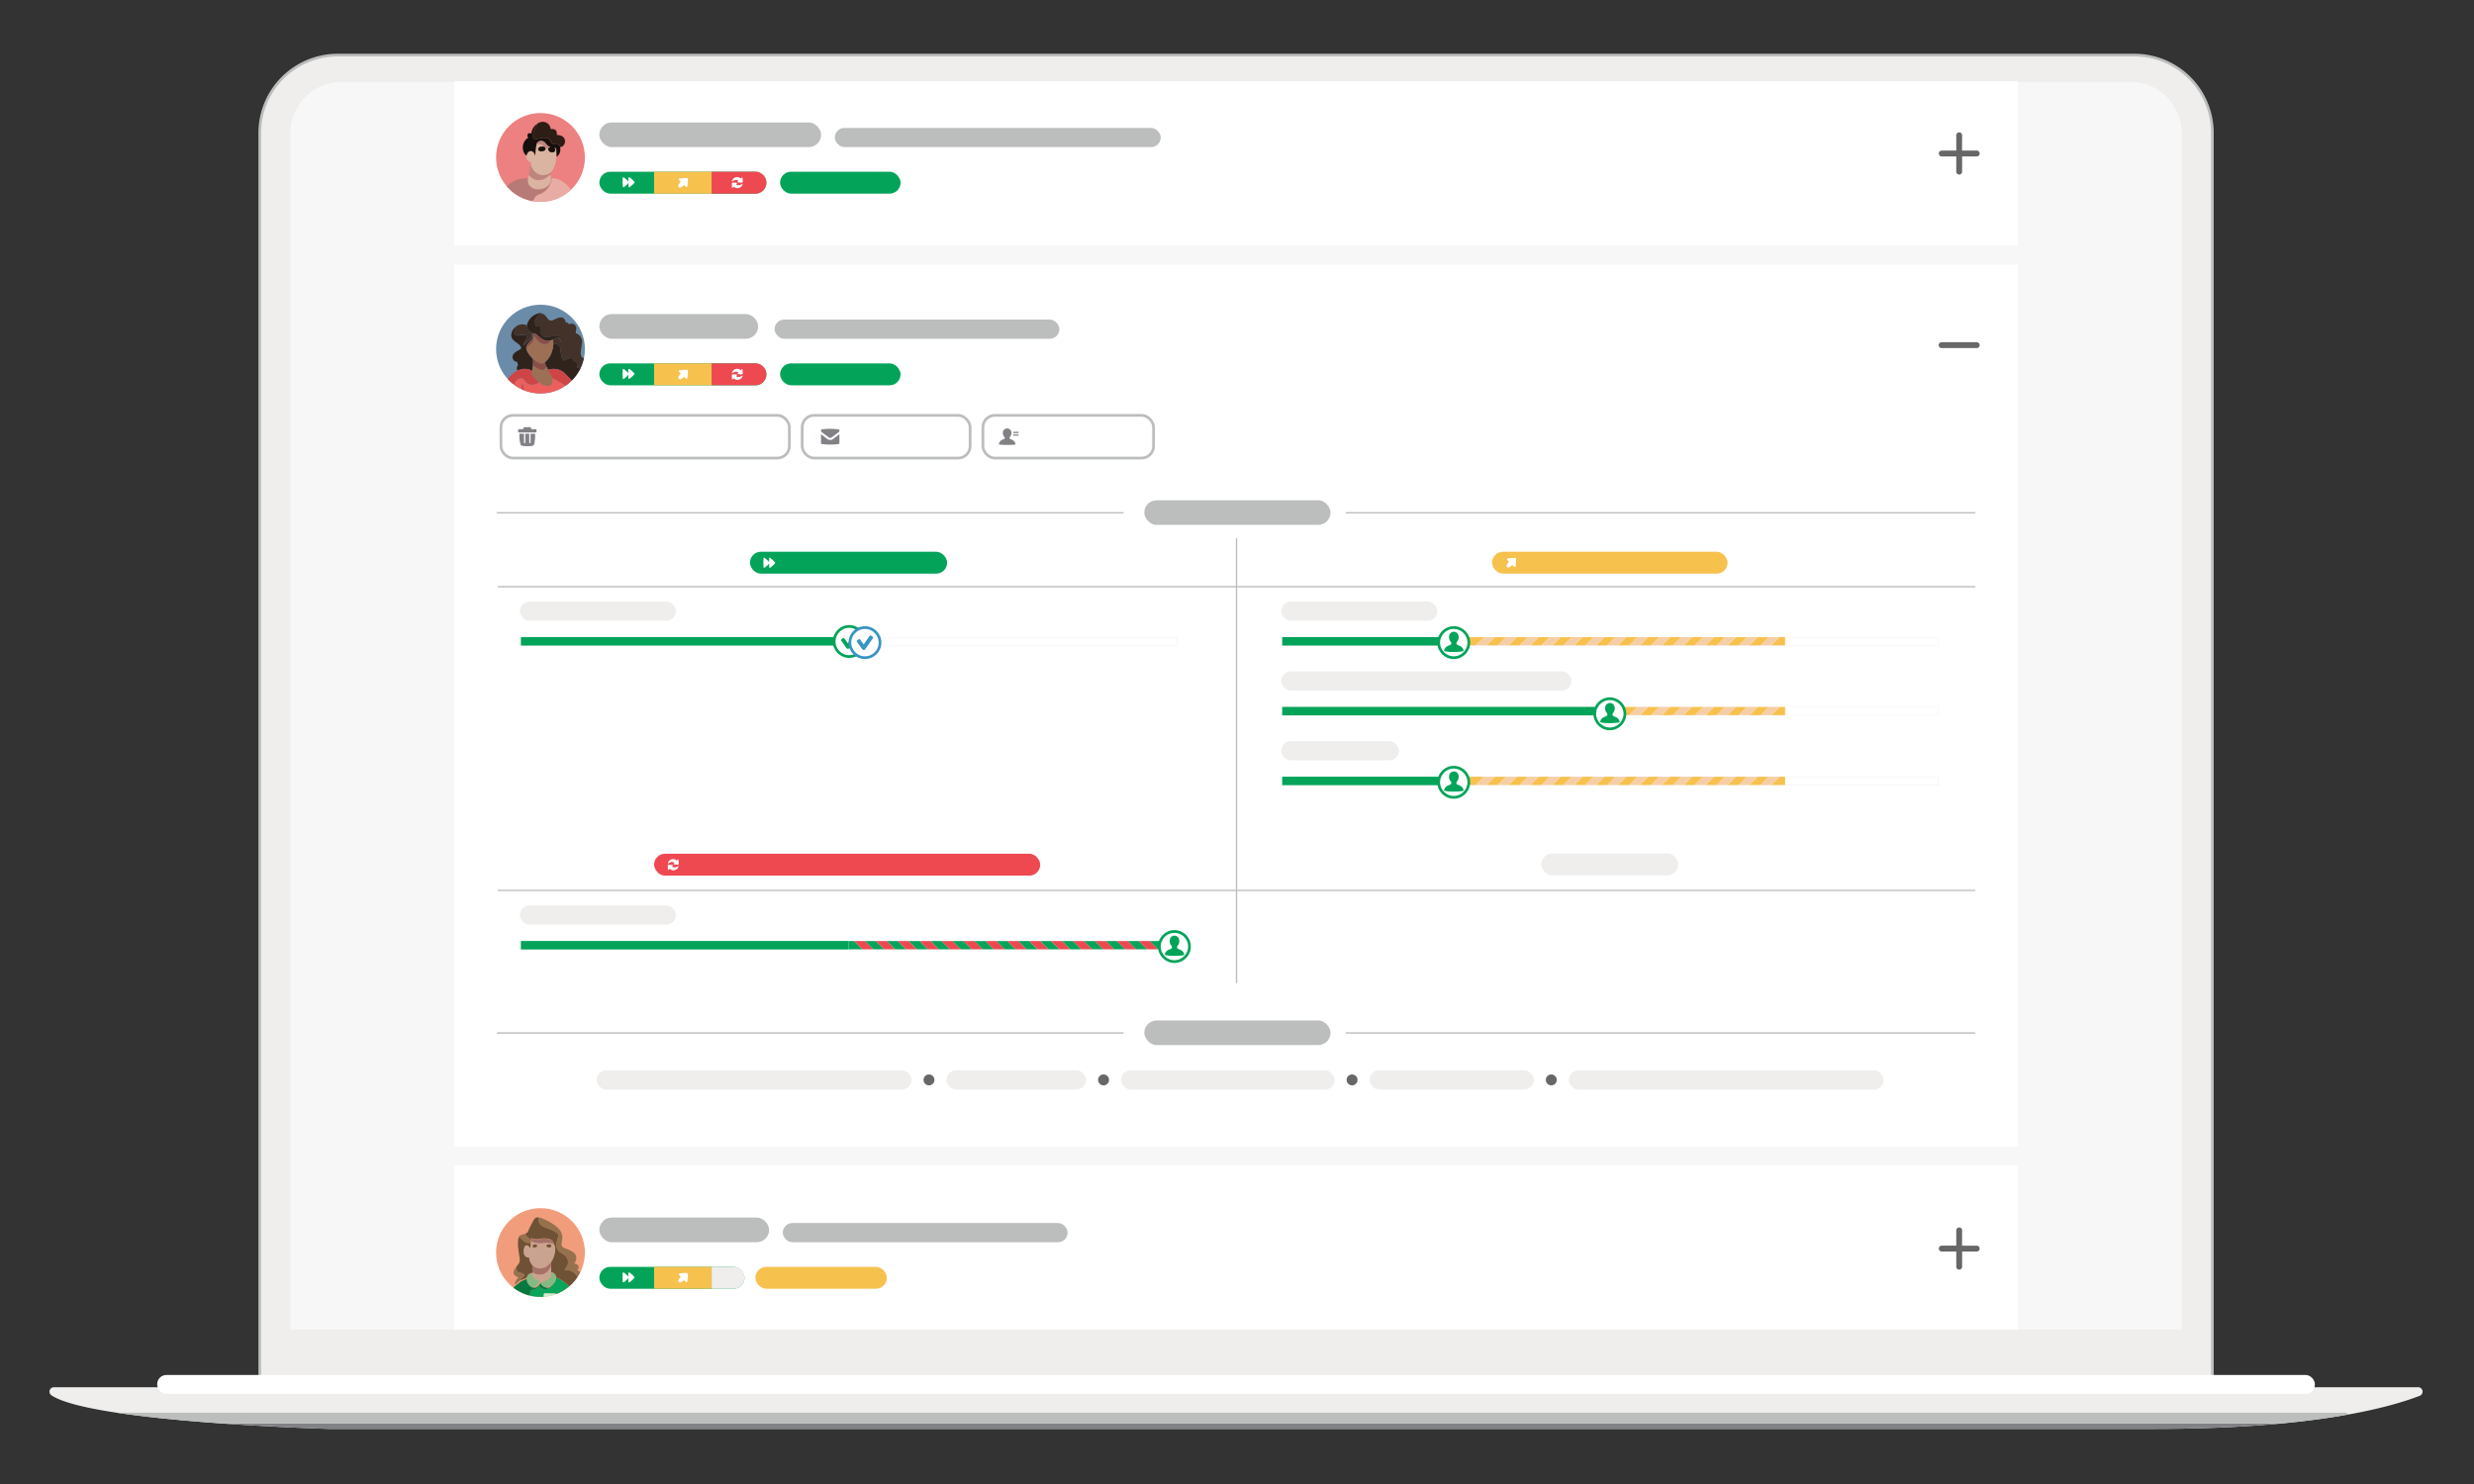 <svg xmlns="http://www.w3.org/2000/svg" xmlns:xlink="http://www.w3.org/1999/xlink" viewBox="0 0 1000 600"><rect x="0" y="0" width="1000" height="600" fill="#333333" stroke="none"/><defs><style>.cls-1,.cls-44,.cls-45{fill:none;}.cls-2,.cls-4{fill:#efeeed;}.cls-2,.cls-44,.cls-45{stroke:#bbbebd;}.cls-2,.cls-44,.cls-45,.cls-46,.cls-47{stroke-miterlimit:10;}.cls-2{stroke-width:1.09px;}.cls-3,.cls-46,.cls-47{fill:#fff;}.cls-5{clip-path:url(#clip-path);}.cls-6{fill:#818285;}.cls-7{fill:#bbbebd;}.cls-8{fill:#f7f7f7;}.cls-9{clip-path:url(#clip-path-3);}.cls-10{fill:#ed8080;}.cls-11{fill:#e8aca4;}.cls-12{fill:#b77a76;}.cls-13{fill:#dbb3a1;}.cls-14{fill:#2d1d14;}.cls-15{fill:#15100d;}.cls-16{fill:#be8580;}.cls-17{fill:#03a459;}.cls-18{fill:#ee4850;}.cls-19{fill:#f7c14e;}.cls-20{clip-path:url(#clip-path-4);}.cls-21{fill:#6b8ca8;}.cls-22{fill:#423229;}.cls-23{fill:#2f231c;}.cls-24{fill:#8b4e45;}.cls-25{fill:#ec5f5d;}.cls-26{fill:#9d6f55;}.cls-27{fill:#991a1a;}.cls-28{fill:#ce4545;}.cls-29{fill:#cdcdcd;}.cls-30{fill:#aa9185;}.cls-31{fill:#ef814b;}.cls-32{clip-path:url(#clip-path-5);}.cls-33{fill:#f19d7c;}.cls-34{fill:#08a55a;}.cls-35{fill:#057a40;}.cls-36{fill:#6f5235;}.cls-37{fill:#95714e;}.cls-38{fill:#659164;}.cls-39{fill:#85b983;}.cls-40{fill:#cfeecf;}.cls-41{fill:#c9a390;}.cls-42{fill:#a5726a;}.cls-43{fill:#676767;}.cls-44,.cls-46,.cls-47{stroke-width:1.11px;}.cls-45{stroke-linecap:round;stroke-width:0.55px;}.cls-46{stroke:#03a459;}.cls-47{stroke:#3895c3;}.cls-48{fill:#3895c3;}.cls-49{fill:#f6cea6;}</style><clipPath id="clip-path"><path class="cls-1" d="M21.79,560.87H977.42a1.79,1.79,0,0,1,.65,3.46c-12.71,4.93-43.76,13.39-107.12,13.39H132.9s-95.67-2.65-112.08-13.56A1.79,1.79,0,0,1,21.79,560.87Z"/></clipPath><clipPath id="clip-path-3"><circle class="cls-1" cx="218.47" cy="63.66" r="17.95"/></clipPath><clipPath id="clip-path-4"><circle class="cls-1" cx="218.47" cy="141.14" r="17.95"/></clipPath><clipPath id="clip-path-5"><circle class="cls-1" cx="218.47" cy="506.42" r="17.95"/></clipPath></defs><g id="Illustration"><path class="cls-2" d="M136.47,22.28H862.75a31.5,31.5,0,0,1,31.5,31.5V558.64a0,0,0,0,1,0,0H105a0,0,0,0,1,0,0V53.78A31.5,31.5,0,0,1,136.47,22.28Z"/><path class="cls-3" d="M138.25,33.18H861a20.75,20.75,0,0,1,20.75,20.75V537.39a0,0,0,0,1,0,0H117.5a0,0,0,0,1,0,0V53.93A20.75,20.75,0,0,1,138.25,33.18Z"/><path class="cls-4" d="M21.79,560.87H977.42a1.79,1.79,0,0,1,.65,3.46c-12.71,4.93-43.76,13.39-107.12,13.39H132.9s-95.67-2.65-112.08-13.56A1.79,1.79,0,0,1,21.79,560.87Z"/><g class="cls-5"><rect class="cls-6" x="69.67" y="575.54" width="864.51" height="2.18" rx="1.09"/></g><g class="cls-5"><rect class="cls-7" x="43.51" y="571.18" width="905.94" height="4.36" rx="1.55"/></g><rect class="cls-3" x="63.54" y="555.92" width="872.14" height="7.63" rx="3.72"/><path class="cls-8" d="M138.25,33.18H861a20.75,20.75,0,0,1,20.75,20.75V537.39a0,0,0,0,1,0,0H117.5a0,0,0,0,1,0,0V53.93A20.75,20.75,0,0,1,138.25,33.18Z"/><rect class="cls-3" x="183.58" y="32.91" width="632.05" height="66.41"/><rect class="cls-3" x="183.58" y="471.24" width="632.05" height="66.41"/><rect class="cls-3" x="183.58" y="107.07" width="632.05" height="356.43"/><rect class="cls-7" x="242.25" y="49.51" width="89.66" height="9.96" rx="4.98"/><rect class="cls-7" x="337.45" y="51.72" width="131.72" height="7.75" rx="3.87"/><g class="cls-9"><circle class="cls-10" cx="218.47" cy="63.66" r="17.95"/><path class="cls-11" d="M223,72a8.22,8.22,0,0,1,4.64,1.55A12.94,12.94,0,0,1,231,77a10,10,0,0,1,.46.93c.05.38-.23.58-.46.79a18.27,18.27,0,0,1-5.46,3.46,17.9,17.9,0,0,1-6.89,1.33,12.49,12.49,0,0,1-3.64-.45,8.32,8.32,0,0,1,.9-2.78,3.13,3.13,0,0,1,2-1.72,7,7,0,0,0,3.74-2.85A7.85,7.85,0,0,0,223,72Z"/><path class="cls-12" d="M223,72a7.85,7.85,0,0,1-1.36,3.7,7,7,0,0,1-3.74,2.85,3.13,3.13,0,0,0-2,1.72,8.32,8.32,0,0,0-.9,2.78,13.46,13.46,0,0,1-3.8-1.25,17.51,17.51,0,0,1-6.51-5.25c-.16-.21-.38-.4-.29-.71l.59-.64a9.29,9.29,0,0,1,5.76-2.89c.93-.13,1.86-.22,2.79-.33a5.77,5.77,0,0,1,0,.72,2.79,2.79,0,0,0,1,2.43,5.34,5.34,0,0,0,6.34.4,3.24,3.24,0,0,0,1.6-2.71,3.71,3.71,0,0,1,.27-.88Z"/><path class="cls-13" d="M214.6,65.54a2,2,0,0,1-1.88-2c0-.27,0-.53,0-.79a5.44,5.44,0,0,1,.41-1,1.5,1.5,0,0,1,2.74.17c.13.26.22.54.33.81.14-.88.16-1.76.25-2.63a16.75,16.75,0,0,1,.31-1.72.63.63,0,0,0,.24,0c1.2-.47,2.11.13,3,.82.09.06.08.24.12.36-.26-.06-.52-.15-.78-.19a1.84,1.84,0,0,0-1.31.27.78.78,0,0,0-.4.74.77.77,0,0,0,.54.64,1.91,1.91,0,0,0,1.41,0c.77-.27.9-.64.53-1.41a3.1,3.1,0,0,1,1.68.82c.07.79.46,1.1,1.34,1.08s1.17-.31,1.22-1.12l.45,0,.16,3A10.87,10.87,0,0,1,223.07,69a3.65,3.65,0,0,0-.3.55l-.82.5a4.41,4.41,0,0,1-5.54-.82A4.66,4.66,0,0,1,215,66C215,65.7,214.88,65.54,214.6,65.54Z"/><path class="cls-14" d="M217.2,50a3.54,3.54,0,0,1,1.76-.71,3.2,3.2,0,0,1,3.54,2.37c.05.18.08.36.13.58a2.12,2.12,0,0,1,2,.43,1.8,1.8,0,0,1,.35,1.83,10.54,10.54,0,0,1,1.69.33,2.42,2.42,0,0,1,1.23,3.78,2,2,0,0,1-1.14.82c-.08-.06-.2-.11-.24-.19a1.66,1.66,0,0,0-1.74-.91,1.86,1.86,0,0,1-2.08-1.22c-.07-.14-.2-.26-.27-.4a1.82,1.82,0,0,0-1-.84A5,5,0,0,0,219,55.8c-.76.13-1.51.33-2.27.39s-1.19-.26-1.26-1.15a3.35,3.35,0,0,1,.06-.71A9.37,9.37,0,0,1,217,50.55c0-.06-.05-.2-.08-.31l.2-.16A.34.34,0,0,0,217.2,50Z"/><path class="cls-15" d="M216.88,50.24c0,.11.12.25.08.31a9.37,9.37,0,0,0-1.44,3.78,3.35,3.35,0,0,0-.06.71c.07.89.38,1.21,1.26,1.15s1.51-.26,2.27-.39a5,5,0,0,1,2.37.06,1.82,1.82,0,0,1,1,.84c.07.14.2.26.27.4a1.86,1.86,0,0,0,2.08,1.22,1.66,1.66,0,0,1,1.74.91c0,.08.16.13.24.19l-.3.26A3.48,3.48,0,0,1,225,63.4l-.16-3a1.59,1.59,0,0,0-.13-.51c-.15-.19-.38-.17-1,0l.73.58c-.05.81-.36,1.1-1.22,1.12s-1.27-.29-1.34-1.08l1-.8a4.25,4.25,0,0,1-2.17-1.56,6.13,6.13,0,0,0-.66-.69,2,2,0,0,0-3.19,1.07,16.75,16.75,0,0,0-.31,1.72c-.09.87-.11,1.75-.25,2.63-.11-.27-.2-.55-.33-.81a1.5,1.5,0,0,0-2.74-.17,5.44,5.44,0,0,0-.41,1,3.22,3.22,0,0,1-1.32-2,4.72,4.72,0,0,1,1.12-4.53,6.7,6.7,0,0,1,.84-.68c-.18-.46-.46-1-.13-1.47s.92-.39,1.48-.25A5.37,5.37,0,0,1,216.88,50.24Z"/><path class="cls-13" d="M222.7,71.91c0-.24-.08-.47-.09-.71s0-.47,0-.7c-.56.41-1.12.81-1.66,1.23a5.24,5.24,0,0,1-4,1,3.82,3.82,0,0,1-2.14-1l-1-.92-.15.58c-.05.19-.12.38-.17.57v.15a3.17,3.17,0,0,0,.73,3.14,4.62,4.62,0,0,0,3.74,1.3,5.78,5.78,0,0,0,3.61-1.5A3.74,3.74,0,0,0,222.7,71.91Z"/><path class="cls-16" d="M222.63,70.5c-.56.41-1.12.81-1.66,1.23a5.24,5.24,0,0,1-4,1,3.82,3.82,0,0,1-2.14-1l-1-.92c.12-1,.23-2,.37-2.94.12-.79.27-1.57.4-2.36.28,0,.37.16.37.41a4.66,4.66,0,0,0,1.44,3.29,4.41,4.41,0,0,0,5.54.82l.82-.5Z"/><path class="cls-16" d="M216.76,58.46A2,2,0,0,1,220,57.39a6.13,6.13,0,0,1,.66.69,4.25,4.25,0,0,0,2.17,1.56l-1,.8a3.1,3.1,0,0,0-1.68-.82h0c0-.12,0-.3-.12-.36-.88-.69-1.79-1.29-3-.82A.63.63,0,0,1,216.76,58.46Z"/><path class="cls-15" d="M220.22,59.54a1.58,1.58,0,0,0-1-.3,1.69,1.69,0,0,0-.45.07,1.57,1.57,0,0,0-.3,0,1.27,1.27,0,0,0-.82.55.8.8,0,0,0,.11,1,1.41,1.41,0,0,0,1,.34,2.8,2.8,0,0,0,1-.17,1.12,1.12,0,0,0,.75-.64A.85.85,0,0,0,220.22,59.54Z"/><path class="cls-16" d="M224.34,60.4l-.73-.58c.67-.12.9-.14,1,0a1.59,1.59,0,0,1,.13.51Z"/><path class="cls-15" d="M225.83,59.28l0-.06a.32.32,0,0,0-.4-.28,4.47,4.47,0,0,1-1.36.14,3.63,3.63,0,0,1-.65-.09l-.33-.08a.78.78,0,0,1-.27-.09.34.34,0,0,0-.47,0,.35.35,0,0,0,0,.47,1.79,1.79,0,0,0,.77.31l.16,0,0,0H223a1.43,1.43,0,0,0-.68,0,1.19,1.19,0,0,0-.56.31.7.7,0,0,0-.15.73,1,1,0,0,0,.59.57,2.85,2.85,0,0,0,.76.15,1.63,1.63,0,0,0,.66-.05h0a.94.94,0,0,0,.64-.49.86.86,0,0,0,.08-.61.69.69,0,0,0-.17-.3.6.6,0,0,0-.21-.14l.38,0a4.12,4.12,0,0,0,1.21-.18A.33.33,0,0,0,225.83,59.28Zm-2.21,1.36h0s0,0,0,0h0l0,0h0l0,0h-.06a.32.32,0,0,0-.14,0h-.18a2.84,2.84,0,0,1-.5-.06l-.13,0h0l0,0h0l-.06,0,0,0,0,0h0l0,0h0v0h0v0h0s0,0,0,0l.05,0,0,0h0l.11,0,.12,0h.12a.43.43,0,0,0,.23,0h.11a.31.31,0,0,0,.34.11h.11l0,0h0l0,.08c0-.06,0,0,0,.05h0v0h0Z"/><path class="cls-13" d="M224.75,62.58c0-.42-.7-.42-.66,0a10.68,10.68,0,0,1-.63,4.65,4.05,4.05,0,0,1-2.54,2.71,4.92,4.92,0,0,1-2.35.09,4.78,4.78,0,0,1-1.92-1.09,5.66,5.66,0,0,1-1.16-1.81,3.53,3.53,0,0,1,0-2.54.33.33,0,0,0-.64-.17,4.88,4.88,0,0,0-.27,2.11,5.62,5.62,0,0,0,3.69,4.11,5,5,0,0,0,2,.07,4.19,4.19,0,0,0,1.82-.61,5.57,5.57,0,0,0,1.92-2.7A11,11,0,0,0,224.75,62.58Z"/></g><rect class="cls-17" x="242.25" y="69.43" width="67.52" height="8.86" rx="4.43"/><path class="cls-18" d="M287.63,69.43h17.71a4.43,4.43,0,0,1,4.43,4.43h0a4.43,4.43,0,0,1-4.43,4.43H287.63Z"/><path class="cls-3" d="M251.66,73.72c0-.9,0-1.76.05-1.77a.26.26,0,0,1,.14-.23.27.27,0,0,1,.12,0,.3.3,0,0,1,.15,0A9,9,0,0,1,254,73.41c0-.78,0-1.46.05-1.46a.26.26,0,0,1,.14-.23l.12,0a.3.3,0,0,1,.15,0,9.38,9.38,0,0,1,2,1.81.29.29,0,0,1,0,.33,9,9,0,0,1-2,1.82.26.26,0,0,1-.27,0,.29.29,0,0,1-.14-.23s0-.69-.05-1.46a9,9,0,0,1-1.83,1.67.26.26,0,0,1-.41-.21S251.66,74.62,251.66,73.72Z"/><polyline class="cls-19" points="264.39 78.29 287.63 78.29 287.63 69.43 264.39 69.43"/><path class="cls-3" d="M277.78,75.47a.28.28,0,0,1-.19.19h-.07a.27.27,0,0,1-.19-.08l-.76-.76a8.83,8.83,0,0,1-1.47,1,.67.67,0,0,1-.72-.19.69.69,0,0,1-.2-.72,10,10,0,0,1,1-1.47l-.76-.76a.24.24,0,0,1-.07-.26.25.25,0,0,1,.19-.19,11.54,11.54,0,0,1,2.45-.25,6.65,6.65,0,0,1,.81,0,.25.25,0,0,1,.24.24A12.58,12.58,0,0,1,277.78,75.47Z"/><path class="cls-3" d="M296.57,75.5l-.41.41a.16.16,0,0,1-.11,0H296a.14.14,0,0,1-.11-.12,6.93,6.93,0,0,1-.05-1.79.16.16,0,0,1,.13-.14,7.43,7.43,0,0,1,.75,0,5.46,5.46,0,0,1,1.06.1.17.17,0,0,1,.13.1.18.18,0,0,1,0,.16l-.39.38a1.51,1.51,0,0,0,.56.26,1.9,1.9,0,0,0,1.53-.3c.23-.14.35-.24.47-.2s.13.17,0,.41a2.2,2.2,0,0,1-3.5.73Zm3.62-1.82a.16.16,0,0,1-.14.14,7.18,7.18,0,0,1-.75,0,5.59,5.59,0,0,1-1.06-.09.19.19,0,0,1-.12-.11.2.2,0,0,1,0-.16l.39-.37a1.4,1.4,0,0,0-.57-.26,1.84,1.84,0,0,0-1.52.29c-.23.15-.35.25-.47.2s-.13-.17,0-.41a2.23,2.23,0,0,1,2-1.3,2.18,2.18,0,0,1,1.48.58l.42-.42a.16.16,0,0,1,.16,0,.19.19,0,0,1,.11.12A6.92,6.92,0,0,1,300.19,73.68Z"/><rect class="cls-17" x="315.31" y="69.43" width="48.7" height="8.86" rx="4.43"/><rect class="cls-7" x="242.25" y="126.99" width="64.2" height="9.96" rx="4.98"/><rect class="cls-7" x="462.53" y="202.26" width="75.27" height="9.96" rx="4.98"/><rect class="cls-7" x="462.53" y="412.58" width="75.27" height="9.96" rx="4.98"/><rect class="cls-7" x="313.09" y="129.21" width="115.12" height="7.75" rx="3.87"/><g class="cls-20"><circle class="cls-21" cx="218.47" cy="141.14" r="17.95"/><g id="Loving_the_Work_Itself" data-name="Loving the Work Itself"><path class="cls-22" d="M234.89,143.57a1.11,1.11,0,0,0,1.45,1.11,12.27,12.27,0,0,1,1.6-.2,1.34,1.34,0,0,1,1.34.73,1.5,1.5,0,0,1-.47,1.51c-.28.27-.58.51-.87.75a2.47,2.47,0,0,1,0,2.21s-.06,0-.07-.07a1.45,1.45,0,0,0-1.55-1.05,6.37,6.37,0,0,0-1.74.26c-.66.16-1,.06-1.29-.38.23-.48.49-1,.12-1.5a1.23,1.23,0,0,0-1.43-.45,3.38,3.38,0,0,0,0-.69,1.24,1.24,0,0,0-1.49-.88,8.25,8.25,0,0,0-1.15.4c-.28.11-.54.27-.82.38a.76.76,0,0,1-1.07-.37,5.38,5.38,0,0,1-.43-1,19.48,19.48,0,0,1-.41-3,2.33,2.33,0,0,0-1.41-2.06,2.18,2.18,0,0,0-1.53-.11l-.12-1.71a2.54,2.54,0,0,1,1.63-.72,1,1,0,0,1,1.26.77c.07.17.11.36.17.53a1.34,1.34,0,0,0,.16.24c0-.28,0-.47-.06-.64a2,2,0,0,0-2.12-1.82,8.71,8.71,0,0,0-1.25.15,12.29,12.29,0,0,1-3,.35,1.68,1.68,0,0,1-1.46-.76,2.42,2.42,0,0,1-.45-1.48c0-.45.08-.9.1-1.36a.57.57,0,0,0-.54-.67c-.39-.09-.79-.14-1.19-.21a.89.89,0,0,1-.81-.94,3.91,3.91,0,0,1,.69-2.29,3.3,3.3,0,0,1,2.31-1.66c.06,0,.11-.08.16-.11a2.45,2.45,0,0,1,1.34.86c.29.33.55.69.82,1a1.74,1.74,0,0,0,2.49.62c.53-.23,1-.5,1.57-.7a3.71,3.71,0,0,1,1.13-.26,1.87,1.87,0,0,1,2,1.34c.08.22.13.45.19.67.79.08.84.07,1.13.68a10.94,10.94,0,0,1,1.1-.18,1.87,1.87,0,0,1,2,2.08c0,.45-.13.9-.2,1.35,0,.13,0,.26-.08.41l.21.08a3.6,3.6,0,0,1,2.42,3.85c-.1.86-.28,1.7-.39,2.56-.08.6-.12,1.21-.16,1.82A3.17,3.17,0,0,0,234.89,143.57Z"/><path class="cls-23" d="M219.22,126.77c-.05,0-.1.1-.16.11a3.3,3.3,0,0,0-2.31,1.66,3.91,3.91,0,0,0-.69,2.29.89.89,0,0,0,.81.94c.4.07.8.12,1.19.21a.57.57,0,0,1,.54.67c0,.46-.08.91-.1,1.36a2.42,2.42,0,0,0,.45,1.48,1.68,1.68,0,0,0,1.46.76,12.29,12.29,0,0,0,3-.35,8.71,8.71,0,0,1,1.25-.15,2,2,0,0,1,2.12,1.82c0,.17,0,.36.06.64a1.34,1.34,0,0,1-.16-.24c-.06-.17-.1-.36-.17-.53a1,1,0,0,0-1.26-.77,2.54,2.54,0,0,0-1.63.72l-1,.2-.55.11a2.93,2.93,0,0,1-1.35,0,5.81,5.81,0,0,1-2.6-1.41c-.45-.38-.89-.78-1.36-1.14a1.53,1.53,0,0,0-1.4-.36c0,.19.05.35.07.52a2.28,2.28,0,0,1,0,.45,3.21,3.21,0,0,1-.92,2c-.44.44-.86.9-1.27,1.38a1.8,1.8,0,0,0-.46,1.82,6.54,6.54,0,0,0,.19.73,7.38,7.38,0,0,0,1.4,2.22l1.11,1.3,0,2.44c-.07.39-.13.78-.19,1.17L215,150a4,4,0,0,0-1.59-.76,7,7,0,0,0-3.78.35l-.52.19a2,2,0,0,1,.35-2.23,1,1,0,0,1-.24-1.06L208,146a2.57,2.57,0,0,1-.72-1,2,2,0,0,1,.32-1.87,4.35,4.35,0,0,1,1.43-1.2c.38-.21.78-.41,1.15-.64a.74.74,0,0,0,.29-1.16,3.26,3.26,0,0,0-.66-.82c-.38-.34-.81-.62-1.21-.92s-.72-.52-1-.81a2.75,2.75,0,0,1-.85-2.82,4.43,4.43,0,0,1,1.89-2.72c-.08.18-.15.37-.25.55a3.78,3.78,0,0,0-.49,1.89,1.11,1.11,0,0,0,1.05,1.2,3.6,3.6,0,0,0,.8-.06,6.37,6.37,0,0,1,2.5-.14c.64.16.91.6.64,1.2-.16.35-.37.69-.55,1s-.49.93-.7,1.4a2.05,2.05,0,0,0-.09.56.41.41,0,0,0,.3-.16,5.63,5.63,0,0,1,1.74-1.66,3.22,3.22,0,0,0,1.47-2.2,1.2,1.2,0,0,0-.72-1.47A1.67,1.67,0,0,1,214,134a1.46,1.46,0,0,1-.69-.78c-.14-.59-.23-1.19-.34-1.78a6.4,6.4,0,0,1,5-4.81A2.19,2.19,0,0,1,219.22,126.77Z"/><path class="cls-24" d="M203.54,165.08l1.33-.39c.45-.14.89-.29,1.35-.41.72-.2,1.46-.38,2.19-.57a8,8,0,0,1,.85,0,2.54,2.54,0,0,1,.78.12c.32.15.7.3.61.79-.39,0-.78,0-1.16,0a6.54,6.54,0,0,0-3.81,1.16,3.18,3.18,0,0,0-1.23,1.39,6.56,6.56,0,0,0-.49,3.06c0,.48.34.67.81.54l1.65-.47c.59-.16.88.13.74.72-.1.41-.23.81-.3,1.23a3.18,3.18,0,0,0,.23,2.12,4.68,4.68,0,0,0,2.86,2.27,9.38,9.38,0,0,0,3.24.41,10.61,10.61,0,0,0,2.45-.31l0,.2-.13.19a8.61,8.61,0,0,1-3.67,1.07,17.56,17.56,0,0,1-8.09-2.11l-.22-.18Q203.53,170.5,203.54,165.08Z"/><path class="cls-22" d="M213,131.45c.11.59.2,1.19.34,1.78a1.46,1.46,0,0,0,.69.78,1.67,1.67,0,0,0,.23.12,1.2,1.2,0,0,1,.72,1.47,3.22,3.22,0,0,1-1.47,2.2,5.63,5.63,0,0,0-1.74,1.66.41.41,0,0,1-.3.16,2.05,2.05,0,0,1,.09-.56c.21-.47.46-.94.7-1.4s.39-.68.55-1c.27-.6,0-1-.64-1.2a6.37,6.37,0,0,0-2.5.14,3.6,3.6,0,0,1-.8.06,1.11,1.11,0,0,1-1.05-1.2,3.78,3.78,0,0,1,.49-1.89c.1-.18.17-.37.25-.55a4.27,4.27,0,0,1,4.15-.6A2.47,2.47,0,0,0,213,131.45Z"/><path class="cls-25" d="M208.41,163.71c-.73.19-1.47.37-2.19.57-.46.12-.9.27-1.35.41a.85.85,0,0,1,.19-.66,10.17,10.17,0,0,0,1.65-4.36c.2-1.15.5-2.3.78-3.44a5.55,5.55,0,0,1,1.07-2.11,3.31,3.31,0,0,1,2.2-1.24,1.15,1.15,0,0,1,1,.56,9.52,9.52,0,0,0,.76,1,3.55,3.55,0,0,0,3.81.94,6.52,6.52,0,0,0,1.14-.53,1.54,1.54,0,0,0,.3-.32l1,.62a4.66,4.66,0,0,0,2.82.84,1.82,1.82,0,0,0,1.65-1.36,3.94,3.94,0,0,0-.11-1.9c.21.1.43.18.64.3,1,.56,2,1.12,2.94,1.7s2.22,1.29,3.28,2a4.09,4.09,0,0,1,1.7,3,6.73,6.73,0,0,1-.12,2.15c0,.1,0,.2,0,.3h-.08l-6.43,0s-.1,0-.14-.06a2.21,2.21,0,0,0-1.77-.56c-.59.05-1.17.15-1.74.25s-1.15.23-1.73.34a4,4,0,0,0-.48-.09l-2.43-.1h-1.16v1.22h0a2.1,2.1,0,0,1-1.74-1,12.19,12.19,0,0,1-1.41-2.64,14.63,14.63,0,0,1-1.14-3.71c0-.24-.1-.47-.15-.7h-.11c-.07.38-.18.77-.23,1.16-.06.55,0,1.12-.13,1.66a8.18,8.18,0,0,0,.21,3.16c.2.87.56,1.7.84,2.54,0,.13.06.26.09.39-.48-.12-1-.28-1.45-.36A4,4,0,0,0,208.41,163.71Z"/><path class="cls-23" d="M231.85,154.3a6.1,6.1,0,0,1-1.14-.9c-.67-.68-1.31-1.38-2-2.07a6.56,6.56,0,0,0-2.47-1.75,6.82,6.82,0,0,0-4.63-.09c-.1-.13-.21-.26-.29-.39-.15-.28-.28-.56-.42-.84l-.74-1.64,1.09-1.2a10.25,10.25,0,0,0,1.4-2.16,13.27,13.27,0,0,0,1-4.16,2.18,2.18,0,0,1,1.53.11,2.33,2.33,0,0,1,1.41,2.06,19.48,19.48,0,0,0,.41,3,5.38,5.38,0,0,0,.43,1,.76.76,0,0,0,1.07.37c.28-.11.54-.27.82-.38a8.25,8.25,0,0,1,1.15-.4,1.24,1.24,0,0,1,1.49.88,3.38,3.38,0,0,1,0,.69,1.23,1.23,0,0,1,1.43.45c.37.52.11,1-.12,1.5.31.44.63.54,1.29.38a6.37,6.37,0,0,1,1.74-.26,1.45,1.45,0,0,1,1.55,1.05s0,0,.07.07l-.63,1a4.48,4.48,0,0,1-1.9.81,3.51,3.51,0,0,1-.9,3.3.72.72,0,0,1-.8.24,5.85,5.85,0,0,1-1.85-.72"/><path class="cls-26" d="M220.94,148.26c.14.28.27.56.42.84.08.13.19.26.29.39a2.84,2.84,0,0,0,.15.47c.17.34.38.67.55,1,.29.58.56,1.17.84,1.76a3.94,3.94,0,0,1,.11,1.9,1.82,1.82,0,0,1-1.65,1.36,4.66,4.66,0,0,1-2.82-.84l-1-.62-.64-.63c-.64-.65-1.28-1.29-1.91-1.95a1.25,1.25,0,0,1-.28-1.09c0-.28,0-.57.07-.85l.21-1.22c.06-.39.12-.78.19-1.17.32.24.64.49,1,.71a6.15,6.15,0,0,0,2.31,1.2,1.57,1.57,0,0,0,1.53-.43C220.49,148.84,220.71,148.54,220.94,148.26Z"/><path class="cls-25" d="M236.33,160.9c-.44-.64-.85-1.3-1.33-1.91a13,13,0,0,0-1.17-1.18.24.24,0,0,0-.08-.06c-.66-.53-.66-1.07,0-1.58a2.54,2.54,0,0,1,2.19-.52l1.29.22a5.1,5.1,0,0,1,2.81,1.69c.15.17.42.37.23.68a1,1,0,0,0-1.05-.17,5.31,5.31,0,0,0-2.62,2.48Z"/><path class="cls-24" d="M238,162l-2.65.1,1-1.2.27-.35.63.64Z"/><path class="cls-26" d="M223.7,139.1a13.27,13.27,0,0,1-1,4.16,10.25,10.25,0,0,1-1.4,2.16l-1.09,1.2-.28.11a2.22,2.22,0,0,1-1.8.09,5.45,5.45,0,0,1-1.91-1.1c-.23-.19-.48-.35-.73-.53l-1.11-1.3a7.38,7.38,0,0,1-1.4-2.22,6.54,6.54,0,0,1-.19-.73c0-.05.11-.09.13-.15a3.62,3.62,0,0,1,1.4-1.62,3.09,3.09,0,0,0,1.36-2.22c.05-.38.08-.75.14-1.22l.56.73a8.2,8.2,0,0,0,2,2,2.78,2.78,0,0,0,2.74.4,2.37,2.37,0,0,0,1.45-1.32l1-.2Z"/><path class="cls-24" d="M222.58,137.59a2.37,2.37,0,0,1-1.45,1.32,2.78,2.78,0,0,1-2.74-.4,8.2,8.2,0,0,1-2-2l-.56-.73c-.06.47-.09.84-.14,1.22a3.09,3.09,0,0,1-1.36,2.22,3.62,3.62,0,0,0-1.4,1.62c0,.06-.09.1-.13.15a1.8,1.8,0,0,1,.46-1.82c.41-.48.83-.94,1.27-1.38a3.21,3.21,0,0,0,.92-2,2.28,2.28,0,0,0,0-.45c0-.17,0-.33-.07-.52a1.53,1.53,0,0,1,1.4.36c.47.36.91.76,1.36,1.14a5.81,5.81,0,0,0,2.6,1.41,2.93,2.93,0,0,0,1.35,0Z"/><path class="cls-24" d="M215.48,145.19c.25.18.5.34.73.53a5.45,5.45,0,0,0,1.91,1.1,2.22,2.22,0,0,0,1.8-.09l.28-.11.74,1.64c-.23.28-.45.58-.7.85a1.57,1.57,0,0,1-1.53.43,6.15,6.15,0,0,1-2.31-1.2c-.33-.22-.65-.47-1-.71C215.45,146.82,215.47,146,215.48,145.19Z"/><path class="cls-26" d="M215.64,176.76a10.61,10.61,0,0,1-2.45.31,9.38,9.38,0,0,1-3.24-.41,4.68,4.68,0,0,1-2.86-2.27,3.18,3.18,0,0,1-.23-2.12c.07-.42.2-.82.3-1.23.14-.59-.15-.88-.74-.72l-1.65.47c-.47.13-.78-.06-.81-.54a6.56,6.56,0,0,1,.49-3.06,3.18,3.18,0,0,1,1.23-1.39,6.54,6.54,0,0,1,3.81-1.16c.38,0,.77,0,1.16,0,0,.24-.05.48-.08.72a16.94,16.94,0,0,1-.82,3.95c.36.17.69.3,1,.48.7.42,1.38.89,2.09,1.32a14.43,14.43,0,0,0,1.6.85,8.09,8.09,0,0,0,1.22.32v4.48Z"/><path class="cls-27" d="M210.57,165.36c0-.24.06-.48.08-.72.09-.49-.29-.64-.61-.79a2.54,2.54,0,0,0-.78-.12,8,8,0,0,0-.85,0,4,4,0,0,1,2,0c.49.08,1,.24,1.45.36h0l.21.13c.16.47.14.54-.23.8A2.79,2.79,0,0,1,210.57,165.36Z"/><path class="cls-28" d="M210.57,165.36a2.79,2.79,0,0,0,1.29-.4c.37-.26.39-.33.23-.8l-.21-.13h0c0-.13,0-.26-.09-.39-.28-.84-.64-1.67-.84-2.54a8.18,8.18,0,0,1-.21-3.16c.1-.54.07-1.11.13-1.66,0-.39.16-.78.23-1.16h.11c0,.23.12.46.15.7a14.63,14.63,0,0,0,1.14,3.71,12.19,12.19,0,0,0,1.41,2.64,2.1,2.1,0,0,0,1.74,1c0,1.58,0,3.15,0,4.73s0,2.88,0,4.32a8.09,8.09,0,0,1-1.22-.32,14.43,14.43,0,0,1-1.6-.85c-.71-.43-1.39-.9-2.09-1.32-.3-.18-.63-.31-1-.48A16.94,16.94,0,0,0,210.57,165.36Z"/><path class="cls-29" d="M211.88,164l.21.13Z"/><path class="cls-28" d="M233.94,155.05l-.24,0a5.79,5.79,0,0,1-3-1.62c-.67-.68-1.31-1.38-2-2.07a6.56,6.56,0,0,0-2.47-1.75,6.82,6.82,0,0,0-4.63-.09,2.84,2.84,0,0,0,.15.47c.17.34.38.67.55,1,.29.58.56,1.17.84,1.76.21.1.43.18.64.3,1,.56,2,1.12,2.94,1.7s2.22,1.29,3.28,2a4.09,4.09,0,0,1,1.7,3,6.45,6.45,0,0,1-.12,2.15c0,.1,0,.2,0,.3.7,0,1.39,0,2.08,0,.5,0,1-.06,1.51-.09h.18l1-1.2c-.44-.64-.85-1.3-1.33-1.91a13,13,0,0,0-1.17-1.18.24.24,0,0,0-.08-.06c-.66-.53-.66-1.07,0-1.58a2.54,2.54,0,0,1,2.19-.52c.29.06.58.1.88.15L234,155Z"/><path class="cls-28" d="M217.15,153.91c-.64-.65-1.28-1.29-1.91-1.95a1.25,1.25,0,0,1-.28-1.09c0-.28,0-.57.07-.85a4,4,0,0,0-1.59-.76,7,7,0,0,0-3.78.35l-.52.19v0l-1.36.86-.16.16a11.86,11.86,0,0,0-3.37,4c-.68,1.29-1.34,2.59-2,3.87a10.6,10.6,0,0,1-1.6,2.33v.08l2.25.19.66,0c.07,1.25,0,2.49,0,3.73v0l1.33-.39a.85.85,0,0,1,.19-.66,10.17,10.17,0,0,0,1.65-4.36c.2-1.15.5-2.3.78-3.44a5.55,5.55,0,0,1,1.07-2.11,3.31,3.31,0,0,1,2.2-1.24,1.15,1.15,0,0,1,1,.56,9.52,9.52,0,0,0,.76,1,3.55,3.55,0,0,0,3.81.94,6.52,6.52,0,0,0,1.14-.53,1.54,1.54,0,0,0,.3-.32Z"/><path class="cls-28" d="M225.1,162.22s-.1,0-.14-.06a2.21,2.21,0,0,0-1.77-.56c-.59.05-1.17.15-1.74.25s-1.15.23-1.73.34l-.12.08h5.51A.07.07,0,0,0,225.1,162.22Z"/><path class="cls-27" d="M240.62,160.45a2.49,2.49,0,0,0-.35-2.21,1,1,0,0,0-1.05-.17,5.31,5.31,0,0,0-2.62,2.48l.63.64.8.81h0l2.11-.1h0A9.63,9.63,0,0,0,240.62,160.45Z"/></g><rect class="cls-1" x="172.53" y="121.21" width="107.93" height="107.93"/><path class="cls-30" d="M224.71,163.93c.09-.08.28-.06.43-.07a1.74,1.74,0,0,0,1.51-1,.63.63,0,0,0,.08-.23c0-.24,0-.36-.3-.36H225c-.29-.57-.55-1.07-.84-1.62l1-.1a2.17,2.17,0,0,0,1.57-.67.9.9,0,0,0,.15-.19c.21-.41,0-.8-.43-.78s-.81.07-1.21.11-.84.11-1.26.12a3.54,3.54,0,0,0-1.15.25l-1,.34-2.37,1.06v3.6l.82.09c.58,0,1.17,0,1.76,0s1.22.07,1.9.11l.21,0A5.5,5.5,0,0,1,224.71,163.93Z"/><path class="cls-31" d="M229.14,164.68l-3.23-.08h-1.78v0l-.21,0h0c-.12.09-.18.18-.27.21-.34.15-.68.27-1,.4l-.5.17a1.93,1.93,0,0,1,0,.24A12,12,0,0,0,222,167c0,.56,0,1.13.07,1.7l.42-.22,1-.6c.31-.2.6-.41.91-.6a30.72,30.72,0,0,1,4.69-2.36,1.5,1.5,0,0,0,.23-.15A1.19,1.19,0,0,0,229.14,164.68Z"/></g><rect class="cls-17" x="242.25" y="146.92" width="67.52" height="8.86" rx="4.43"/><path class="cls-18" d="M287.63,146.92h17.71a4.43,4.43,0,0,1,4.43,4.43h0a4.42,4.42,0,0,1-4.43,4.42H287.63Z"/><path class="cls-3" d="M251.66,151.2c0-.89,0-1.76.05-1.77a.29.29,0,0,1,.14-.23l.12,0a.28.28,0,0,1,.15,0,9.3,9.3,0,0,1,1.83,1.67c0-.78,0-1.45.05-1.46a.29.29,0,0,1,.14-.23l.12,0a.28.28,0,0,1,.15,0,9.3,9.3,0,0,1,2,1.82.29.29,0,0,1,0,.33,9.38,9.38,0,0,1-2,1.81.26.26,0,0,1-.27,0A.26.26,0,0,1,254,153s0-.69-.05-1.47a8.72,8.72,0,0,1-1.83,1.67.26.26,0,0,1-.27,0,.24.24,0,0,1-.14-.22S251.66,152.1,251.66,151.2Z"/><polyline class="cls-19" points="264.39 155.77 287.63 155.77 287.63 146.92 264.39 146.92"/><path class="cls-3" d="M277.78,153a.28.28,0,0,1-.19.19h-.07a.26.26,0,0,1-.19-.07l-.76-.76a9.6,9.6,0,0,1-1.47,1,.76.76,0,0,1-.92-.92,10.56,10.56,0,0,1,1-1.47l-.76-.76a.24.24,0,0,1-.07-.26.28.28,0,0,1,.19-.19,11.46,11.46,0,0,1,2.45-.24c.48,0,.79,0,.81,0a.26.26,0,0,1,.24.25A12.5,12.5,0,0,1,277.78,153Z"/><path class="cls-3" d="M296.57,153l-.41.42a.16.16,0,0,1-.11,0H296a.16.16,0,0,1-.11-.12,7,7,0,0,1-.05-1.8.15.15,0,0,1,.13-.13,7.43,7.43,0,0,1,.75,0,5.52,5.52,0,0,1,1.06.09.16.16,0,0,1,.13.11.2.2,0,0,1,0,.16l-.39.37a1.51,1.51,0,0,0,.56.26,1.86,1.86,0,0,0,1.53-.29c.23-.15.35-.24.47-.2s.13.17,0,.41a2.2,2.2,0,0,1-3.5.72Zm3.62-1.81a.17.17,0,0,1-.14.14,7.18,7.18,0,0,1-.75,0,5.54,5.54,0,0,1-1.06-.1.16.16,0,0,1-.12-.11.17.17,0,0,1,0-.15l.39-.38a1.55,1.55,0,0,0-.57-.26,1.84,1.84,0,0,0-1.52.29c-.23.15-.35.25-.47.21s-.13-.18,0-.41a2.22,2.22,0,0,1,2-1.31,2.18,2.18,0,0,1,1.48.58l.42-.41a.16.16,0,0,1,.16,0,.15.15,0,0,1,.11.11A7,7,0,0,1,300.19,151.17Z"/><rect class="cls-17" x="315.31" y="146.92" width="48.7" height="8.86" rx="4.43"/><rect class="cls-17" x="303.13" y="223.07" width="79.7" height="8.86" rx="4.43"/><rect class="cls-18" x="264.39" y="345.17" width="156.07" height="8.86" rx="4.43"/><rect class="cls-4" x="623.03" y="345.06" width="55.35" height="8.86" rx="4.43"/><rect class="cls-19" x="603.1" y="223.07" width="95.19" height="8.86" rx="4.43"/><rect class="cls-7" x="242.25" y="492.28" width="68.63" height="9.96" rx="4.98"/><rect class="cls-7" x="316.41" y="494.49" width="115.12" height="7.75" rx="3.87"/><g class="cls-32"><circle class="cls-33" cx="218.47" cy="506.42" r="17.95"/><path class="cls-34" d="M232.76,523.13a2.48,2.48,0,0,0,.15.55,33.31,33.31,0,0,1,3.88,8.7,31.69,31.69,0,0,1,1.11,6.27,24.8,24.8,0,0,1-1.83,11.07c-.16.41-.33.82-.49,1.24a4.59,4.59,0,0,0-2.26-.79,2.83,2.83,0,0,1-1.67-.78c0-.23.08-.47.09-.7,0-.44,0-.88,0-1.31a2,2,0,0,0,.14-.5c0-1.12-.08-2.23-.11-3.34a21.49,21.49,0,0,0-.51-3.84c-.29-1.38-.66-2.75-1.07-4.1-.58-1.92-1.22-3.82-1.85-5.72-.31-.94-.63-1.89-1-2.8a4.58,4.58,0,0,0-.89-1.29.69.69,0,0,0-1.23.47,9.27,9.27,0,0,0,.05,2.52,2.63,2.63,0,0,1-.31,2.16,2.25,2.25,0,0,0-.38,1.38,11.4,11.4,0,0,0,.67,3.32,13,13,0,0,1,.7,3.37,4.25,4.25,0,0,0,.22.92,2.32,2.32,0,0,1-.05.53,67,67,0,0,0-1.29,7.15,3,3,0,0,0-2.29.93,6.42,6.42,0,0,1-2.59,1.52,6.54,6.54,0,0,0-1.11.58l-.81.58-.52-.06c-.2-1.48-.44-2.95-.6-4.43-.13-1.09-.19-2.18-.23-3.26,0-.46.09-.93.08-1.39s-.07-1.17-.09-1.75a7.09,7.09,0,0,0-1.13-3.72c-.42-.64-.89-1.26-1.33-1.88a6.4,6.4,0,0,1-1.32-4,22.23,22.23,0,0,1,.28-2.83c.22-1.25.53-2.48.81-3.72.16-.71.32-1.42.49-2.13.12-.45.21-.55.59-.56a3.45,3.45,0,0,0,2.41-1.11,4.28,4.28,0,0,1,.43-.38l.46.43a2.74,2.74,0,0,0,2.1.79A3.46,3.46,0,0,0,223,520s0-.13,0-.2.23-.28.36-.4a4,4,0,0,0,1.39-2.9,4.57,4.57,0,0,1,.74.24,18.26,18.26,0,0,1,5.77,4.67c.25.29.51.57.77.85S232.33,523,232.76,523.13Zm-8,1.37h0c0-.35,0-.69,0-1s-.11-.46-.48-.48-.68,0-1,0l-3-.07c-.32,0-.5.12-.51.45,0,.71-.07,1.42-.08,2.12,0,.52.08.58.61.59l2.43.07c.49,0,1,0,1.46,0s.55-.12.57-.54S224.79,524.86,224.79,524.5Z"/><path class="cls-35" d="M223,519.8c0,.07,0,.16,0,.2a3.46,3.46,0,0,1-2.53,1.26,2.74,2.74,0,0,1-2.1-.79l-.46-.43a4.28,4.28,0,0,0-.43.38,3.45,3.45,0,0,1-2.41,1.11c-.38,0-.47.11-.59.56-.17.71-.33,1.42-.49,2.13-.28,1.24-.59,2.47-.81,3.72a22.23,22.23,0,0,0-.28,2.83,6.4,6.4,0,0,0,1.32,4c.44.62.91,1.24,1.33,1.88a7.09,7.09,0,0,1,1.13,3.72c0,.58.09,1.17.09,1.75s-.1.93-.08,1.39c0,1.08.1,2.17.23,3.26.16,1.48.4,2.95.6,4.43a15.82,15.82,0,0,1-2.83-.23c-.75-.11-1.51-.2-2.28-.26a2,2,0,0,1-1.12-.39,2.09,2.09,0,0,0-.08-.34l-1-2.46c-.22-.56-.42-1.13-.64-1.69l-.29-1-.08-.25-.06-.24-.17-.61,0-.24-.07-.25-.06-.24-.06-.25-.06-.24-.07-.25-.07-.36,0-.25-.08-.36,0-.24-.06-.37-.06-.37-.07-.36,0-.25,0-.36-.08-.49-.07-.48-.05-.49-.07-.61-.05-1v-1.46c0-.06-.11-.18-.13-.17-.28.08-.55.19-.82.29h0a1,1,0,0,0-.24,0,10.24,10.24,0,0,1-3.9.24c-.69-.1-1.38-.25-2.07-.38h0l-.35-.12h0l-.35-.12h0l-.61-.23h0l-.34-.14h0l-.12-.06-.12,0-.13-.07-.12,0-.24-.12h0l-.23-.12h0l-.14-.08,0,0-.2-.11a.09.09,0,0,0-.09,0l-.16-.1h0l-.11-.08-.1,0-.14-.09-.24-.15-.13-.1h0l-.34-.25h0l-.12-.09a.08.08,0,0,0-.08,0l-.29-.22a39.38,39.38,0,0,1-7-8.54c-.29-.46-.54-1-.8-1.43a3.21,3.21,0,0,1-.42-1.57l.42-.55a2,2,0,0,1,.24.26,19,19,0,0,0,4,4.87,9,9,0,0,0,6,2.35,3.54,3.54,0,0,0,3.42-3h0l.15-.09a18.94,18.94,0,0,0,4.58-3.53l1.61-1.37.14-.12a.11.11,0,0,1,.05-.09c.24-.17.49-.34.72-.52l1.55-1.2c.22-.09.45-.17.66-.27l1.92-.83a3.41,3.41,0,0,0,1.27,3.18,2,2,0,0,0,2.8,0,3.2,3.2,0,0,0,1.16-1.74l.25.14a3.87,3.87,0,0,0,.17.69,2.85,2.85,0,0,0,3.07,1.45A11,11,0,0,0,223,519.8Z"/><path class="cls-36" d="M212.87,516.64l-1.92.83c-.21.1-.44.18-.66.27a4.89,4.89,0,0,1,.39-.67c.32-.39.67-.76,1-1.14s.28-.61-.11-.83a5.58,5.58,0,0,0-.95-.39,7.53,7.53,0,0,0-.81-.24,1.56,1.56,0,0,1-1.1-1.11,5.58,5.58,0,0,1-.13-1c.25-.32.49-.65.75-1a3,3,0,0,0,.74-2.54c-.24-1.5-.48-3-.64-4.52a18.08,18.08,0,0,1,0-2.85,6.89,6.89,0,0,1,.38-1.45l1.2,1.12a6.06,6.06,0,0,0,2.25,1.4c.61.18,1-.13,1-.76a1.32,1.32,0,0,0-.27-.72c-.46-.56-1-1.08-1.47-1.61-.17-.18-.37-.33-.32-.62.84-.11,1.14-.72,1.45-1.42.57-1.29,1.24-2.54,1.89-3.8a4.21,4.21,0,0,1,.64-.88,1.36,1.36,0,0,1,1-.5h.41a.08.08,0,0,1,.09,0,11.88,11.88,0,0,0,.15,1.45,2.62,2.62,0,0,0,1.12,1.8,7.93,7.93,0,0,0,1.18.64c.86.35,1.76.63,2.6,1a15.34,15.34,0,0,1,2.29,1.24,1.47,1.47,0,0,1,.64,1.7c-.2.7-.37,1.41-.58,2.11a3.47,3.47,0,0,0,.2,2.82,4.72,4.72,0,0,0,1.69,1.63c.32.21.67.38,1,.62a4.17,4.17,0,0,1,1.47,1.82,3.67,3.67,0,0,1-.64,3.6l-.56.78H229c.24,0,.49,0,.72.08a5.37,5.37,0,0,1,2.54,1.24,4.18,4.18,0,0,1,1.55,3.42,5.13,5.13,0,0,1-.71,2.55c-.32.53-.73,1-1.1,1.5-.26-.28-.52-.56-.77-.85a18.26,18.26,0,0,0-5.77-4.67,4.57,4.57,0,0,0-.74-.24,1.93,1.93,0,0,0-1.95-2l0-2.29,0-1.83a1.36,1.36,0,0,1,.11-.28,9.78,9.78,0,0,0,1.44-4,4.83,4.83,0,0,0-.45-3.12,2.59,2.59,0,0,0-1.94-2,8.22,8.22,0,0,0-3.66-.06,5.19,5.19,0,0,1-3.32-.25,1.72,1.72,0,0,0-.45,0l.11,1.07c0,2.15-.07,2.5-.4,3a5.49,5.49,0,0,0-.37-.63,1.16,1.16,0,0,0-1.09-.55c-.45.06-.6.43-.74.8a4.36,4.36,0,0,0-.16,2.45,1.75,1.75,0,0,0,1.82,1.54c.06,0,.12,0,.21.06.06.28.12.58.19.87a6,6,0,0,0,1.19,2.3c0,.22,0,.45,0,.67,0,.71.07,1.43.1,2.15l0,.34a2.17,2.17,0,0,0-2.09,1.15A7.28,7.28,0,0,0,212.87,516.64Z"/><path class="cls-37" d="M232,522.26c.37-.5.78-1,1.1-1.5a5.13,5.13,0,0,0,.71-2.55,4.18,4.18,0,0,0-1.55-3.42,5.37,5.37,0,0,0-2.54-1.24c-.23,0-.48-.06-.72-.08h-.86l.56-.78a3.67,3.67,0,0,0,.64-3.6,4.17,4.17,0,0,0-1.47-1.82c-.3-.24-.65-.41-1-.62a4.72,4.72,0,0,1-1.69-1.63,3.47,3.47,0,0,1-.2-2.82c.21-.7.38-1.41.58-2.11a1.47,1.47,0,0,0-.64-1.7,15.34,15.34,0,0,0-2.29-1.24c-.84-.38-1.74-.66-2.6-1a7.93,7.93,0,0,1-1.18-.64,2.62,2.62,0,0,1-1.12-1.8,11.88,11.88,0,0,1-.15-1.45,4.51,4.51,0,0,1,1.87.48,20.92,20.92,0,0,1,5.77,3.47,7.74,7.74,0,0,1,.89.92,5.18,5.18,0,0,1,1.07,4.46c-.07.34-.12.68-.16,1a1.66,1.66,0,0,0,1.11,2c.48.22,1,.36,1.48.58a12.9,12.9,0,0,1,1.89,1,2.83,2.83,0,0,1,1,4l-.4.75a1.83,1.83,0,0,1,1.66.86,1.35,1.35,0,0,1-.45,1.69c0,.05.06.13.1.14a4.82,4.82,0,0,1,2.29,6.85,5.54,5.54,0,0,1-1.12,1.43,17.2,17.2,0,0,1-1.84,1.28C232.33,523,232.17,522.63,232,522.26Z"/><path class="cls-34" d="M201.49,524.66a3.54,3.54,0,0,1-3.42,3,9,9,0,0,1-6-2.35,19,19,0,0,1-4-4.87,2,2,0,0,0-.24-.26,6.56,6.56,0,0,1,1.63-1.48h.14l.28,0c.39.35.77.71,1.17,1.06a47.49,47.49,0,0,0,5.41,4.14,12.34,12.34,0,0,0,1.39.74,3.81,3.81,0,0,0,2.85.21C201,524.79,201.24,524.73,201.49,524.66Z"/><path class="cls-37" d="M208.58,512.35a5.58,5.58,0,0,0,.13,1,1.56,1.56,0,0,0,1.1,1.11,7.53,7.53,0,0,1,.81.24,5.58,5.58,0,0,1,.95.39c.39.22.41.49.11.83s-.68.75-1,1.14a4.89,4.89,0,0,0-.39.67l-1.55,1.2c-.23.18-.48.35-.72.52a4.08,4.08,0,0,1,1.58-2.86c-.26-.15-.46-.29-.68-.4-1.43-.71-1.62-1.76-.88-3.12A6.56,6.56,0,0,1,208.58,512.35Z"/><path class="cls-37" d="M212.13,498.85c0,.29.15.44.32.62.5.53,1,1,1.47,1.61a1.32,1.32,0,0,1,.27.72c.05.63-.36.94-1,.76a6.06,6.06,0,0,1-2.25-1.4l-1.2-1.12a1.14,1.14,0,0,1,.75-.67C211.05,499.18,211.6,499,212.13,498.85Z"/><path class="cls-37" d="M217.53,492.24h0Z"/><path class="cls-37" d="M208,519.55l-.14.12Z"/><path class="cls-38" d="M201.64,524.57l-.15.09Z"/><path class="cls-35" d="M226.15,539.93a4.25,4.25,0,0,1-.22-.92,13,13,0,0,0-.7-3.37,11.4,11.4,0,0,1-.67-3.32,2.25,2.25,0,0,1,.38-1.38,2.63,2.63,0,0,0,.31-2.16,9.27,9.27,0,0,1-.05-2.52.69.69,0,0,1,1.23-.47,4.58,4.58,0,0,1,.89,1.29c.39.91.71,1.86,1,2.8.63,1.9,1.27,3.8,1.85,5.72.41,1.35.78,2.72,1.07,4.1a21.49,21.49,0,0,1,.51,3.84c0,1.11.08,2.22.11,3.34a2,2,0,0,1-.14.5,15.48,15.48,0,0,0-1.06-4.54c-.89-2.2-1.91-4.35-3-6.45a2.42,2.42,0,0,0-.22-.31c-.12.33-.22.56-.3.81Z"/><path class="cls-39" d="M222.78,514.53a1.93,1.93,0,0,1,1.95,2,4,4,0,0,1-1.39,2.9c-.13.12-.24.27-.36.4a11,11,0,0,1-1.39.57,2.85,2.85,0,0,1-3.07-1.45,3.87,3.87,0,0,1-.17-.69,1.25,1.25,0,0,0,1.2,0c.8-.47,1.62-.89,2.43-1.34a1.39,1.39,0,0,0,.76-1.28C222.74,515.25,222.76,514.89,222.78,514.53Z"/><path class="cls-40" d="M224.79,524.5c0,.36,0,.73,0,1.09s-.14.53-.57.54-1,0-1.46,0l-2.43-.07c-.53,0-.62-.07-.61-.59,0-.7.05-1.41.08-2.12,0-.33.19-.46.51-.45l3,.07c.35,0,.69,0,1,0s.46.11.48.48,0,.69,0,1Z"/><path class="cls-41" d="M222.78,514.53c0,.36,0,.72,0,1.09a1.39,1.39,0,0,1-.76,1.28c-.81.45-1.63.87-2.43,1.34a1.25,1.25,0,0,1-1.2,0l-.25-.14a1.43,1.43,0,0,0-.26-.23c-.61-.35-1.24-.67-1.83-1.05-1-.62-.91-.81-.76-1.67,0-.12,0-.24,0-.36l0-.34.73.43a4.81,4.81,0,0,0,2.48.44,3.9,3.9,0,0,0,2.48-1,5.66,5.66,0,0,0,1.55-1.85c0-.09.15-.14.22-.21Z"/><path class="cls-39" d="M215.27,514.78c0,.12,0,.24,0,.36-.15.86-.2,1.05.76,1.67.59.38,1.22.7,1.83,1.05a1.43,1.43,0,0,1,.26.23,3.2,3.2,0,0,1-1.16,1.74,2,2,0,0,1-2.8,0,3.41,3.41,0,0,1-1.27-3.18,7.28,7.28,0,0,1,.31-.71A2.17,2.17,0,0,1,215.27,514.78Z"/><path class="cls-41" d="M215.21,511.62a6,6,0,0,1-1.19-2.3c-.07-.29-.13-.59-.19-.87-.09,0-.15-.07-.21-.06a1.75,1.75,0,0,1-1.82-1.54,4.36,4.36,0,0,1,.16-2.45c.14-.37.29-.74.74-.8a1.16,1.16,0,0,1,1.09.55,5.49,5.49,0,0,1,.37.63c.33-.52.37-.87.4-3,.36.17.72.36,1.09.51a8.86,8.86,0,0,0,3.83.31,8.32,8.32,0,0,1,4.34.42,4.83,4.83,0,0,1,.45,3.12,9.78,9.78,0,0,1-1.44,4,1.36,1.36,0,0,0-.11.28c-.37.37-.75.73-1.11,1.1a4.55,4.55,0,0,1-3,1.33,4,4,0,0,1-3.12-1A3.21,3.21,0,0,0,215.21,511.62Zm6.55-7.25a5,5,0,0,0,.6-.07.57.57,0,0,0,.48-.54.53.53,0,0,0-.41-.59,2.76,2.76,0,0,0-1.18.05.51.51,0,0,0-.1.92A2.24,2.24,0,0,0,221.76,504.37Zm-5.46-1.27a5.32,5.32,0,0,0-.64.23.55.55,0,0,0,.23,1.05,2.33,2.33,0,0,0,1-.25c.39-.21.35-.65-.05-.86A3.81,3.81,0,0,0,216.3,503.1Z"/><path class="cls-42" d="M215.21,511.62a3.21,3.21,0,0,1,.31.19,4,4,0,0,0,3.12,1,4.55,4.55,0,0,0,3-1.33c.36-.37.74-.73,1.11-1.1l0,1.83c-.07.07-.18.12-.22.21A5.66,5.66,0,0,1,221,514.3a3.9,3.9,0,0,1-2.48,1,4.81,4.81,0,0,1-2.48-.44l-.73-.43c0-.72-.08-1.44-.1-2.15C215.18,512.07,215.2,511.84,215.21,511.62Z"/><path class="cls-42" d="M223.82,503a8.32,8.32,0,0,0-4.34-.42,8.86,8.86,0,0,1-3.83-.31c-.37-.15-.73-.34-1.09-.51,0-.34-.07-.67-.11-1.07a1.72,1.72,0,0,1,.45,0,5.19,5.19,0,0,0,3.32.25,8.22,8.22,0,0,1,3.66.06A2.59,2.59,0,0,1,223.82,503Z"/><path class="cls-36" d="M221.76,504.37a2.24,2.24,0,0,1-.61-.23.51.51,0,0,1,.1-.92,2.76,2.76,0,0,1,1.18-.05.53.53,0,0,1,.41.59.57.57,0,0,1-.48.54A5,5,0,0,1,221.76,504.37Z"/><path class="cls-36" d="M216.3,503.1a3.81,3.81,0,0,1,.51.17c.4.21.44.65.05.86a2.33,2.33,0,0,1-1,.25.55.55,0,0,1-.23-1.05A5.32,5.32,0,0,1,216.3,503.1Z"/></g><rect class="cls-17" x="242.25" y="512.2" width="58.67" height="8.86" rx="4.43"/><path class="cls-4" d="M287.63,512.2h8.86a4.43,4.43,0,0,1,4.43,4.43h0a4.44,4.44,0,0,1-4.43,4.43h-8.86Z"/><path class="cls-3" d="M251.66,516.48c0-.89,0-1.76.05-1.77a.26.26,0,0,1,.14-.22l.12,0a.28.28,0,0,1,.15,0,9,9,0,0,1,1.83,1.68c0-.79,0-1.46.05-1.47a.26.26,0,0,1,.14-.22l.12,0a.28.28,0,0,1,.15,0,9.3,9.3,0,0,1,2,1.82.29.29,0,0,1,0,.33,9.59,9.59,0,0,1-2,1.82.26.26,0,0,1-.27,0,.26.26,0,0,1-.14-.22s0-.69-.05-1.47a9,9,0,0,1-1.83,1.68.26.26,0,0,1-.27,0,.24.24,0,0,1-.14-.22S251.66,517.38,251.66,516.48Z"/><polyline class="cls-19" points="264.39 521.05 287.63 521.05 287.63 512.2 264.39 512.2"/><path class="cls-3" d="M277.78,518.23a.26.26,0,0,1-.19.19h-.07a.26.26,0,0,1-.19-.07l-.76-.76a9.6,9.6,0,0,1-1.47.95.76.76,0,0,1-.92-.92,10.56,10.56,0,0,1,1-1.47l-.76-.76a.23.23,0,0,1-.07-.26.28.28,0,0,1,.19-.19,11.46,11.46,0,0,1,2.45-.24c.48,0,.79,0,.81,0a.26.26,0,0,1,.24.25A12.5,12.5,0,0,1,277.78,518.23Z"/><rect class="cls-19" x="305.34" y="512.2" width="53.13" height="8.86" rx="4.43"/><path class="cls-43" d="M793.06,60.87H799a1.19,1.19,0,0,1,1.19,1.19h0A1.19,1.19,0,0,1,799,63.25h-5.9v6.14a1.18,1.18,0,0,1-1.18,1.19h0a1.19,1.19,0,0,1-1.19-1.19V63.25h-5.86a1.19,1.19,0,0,1-1.19-1.19h0a1.19,1.19,0,0,1,1.19-1.19h5.86V54.7a1.19,1.19,0,0,1,1.19-1.19h0a1.18,1.18,0,0,1,1.18,1.19Z"/><path class="cls-43" d="M799,138.36a1.19,1.19,0,0,1,1.19,1.19h0a1.18,1.18,0,0,1-1.19,1.18H784.81a1.18,1.18,0,0,1-1.19-1.18h0a1.19,1.19,0,0,1,1.19-1.19Z"/><path class="cls-43" d="M793.06,503.64H799a1.19,1.19,0,0,1,1.19,1.19h0A1.18,1.18,0,0,1,799,506h-5.9v6.15a1.18,1.18,0,0,1-1.18,1.18h0a1.18,1.18,0,0,1-1.19-1.18V506h-5.86a1.18,1.18,0,0,1-1.19-1.18h0a1.19,1.19,0,0,1,1.19-1.19h5.86v-6.18a1.18,1.18,0,0,1,1.19-1.18h0a1.18,1.18,0,0,1,1.18,1.18Z"/><rect class="cls-44" x="202.48" y="167.93" width="116.58" height="17.27" rx="4.82"/><rect class="cls-44" x="397.29" y="167.93" width="68.99" height="17.27" rx="4.82"/><rect class="cls-44" x="324.24" y="167.93" width="67.88" height="17.27" rx="4.82"/><path class="cls-6" d="M331.86,174.27v-.38a.27.27,0,0,1,.22-.26,25.49,25.49,0,0,1,3.49-.25,25.12,25.12,0,0,1,3.48.25.27.27,0,0,1,.24.26v.38a1,1,0,0,1-.29.44l-2.83,2.14a1,1,0,0,1-.6.18,1,1,0,0,1-.59-.18l-2.83-2.14A.93.93,0,0,1,331.86,174.27Zm7.43,1.28v3.69a.25.25,0,0,1-.24.26,23.76,23.76,0,0,1-3.48.25,24.1,24.1,0,0,1-3.49-.25.25.25,0,0,1-.22-.26v-3.69l2.63,2a1.77,1.77,0,0,0,1.08.33,1.82,1.82,0,0,0,1.09-.33Z"/><path class="cls-6" d="M404,179.76a.26.26,0,0,1-.19-.13.28.28,0,0,1-.05-.22,2.37,2.37,0,0,1,1.11-1.49c.14-.08.31-.15.49-.23s.69-.27.76-.48-.09-.44-.21-.63a2.36,2.36,0,0,1-.32-2.51,1.75,1.75,0,0,1,3,0,2.36,2.36,0,0,1-.32,2.51.92.92,0,0,0-.22.63c.07.21.44.36.76.48s.36.15.5.23a2.35,2.35,0,0,1,1.1,1.49.28.28,0,0,1,0,.22.28.28,0,0,1-.18.13,24.51,24.51,0,0,1-3.09.12A23.76,23.76,0,0,1,404,179.76Zm7.71-5.18v.53h-2.12v-.53Zm-2.12,1.59v-.53h2.12v.53Z"/><path class="cls-6" d="M209.68,174.84a.25.25,0,0,1-.26-.26v-.8a.25.25,0,0,1,.26-.26h1.86v-.27a.53.53,0,0,1,.53-.53h2.12a.53.53,0,0,1,.53.53v.27h1.86a.25.25,0,0,1,.26.26v.8a.25.25,0,0,1-.26.26Zm6.61.53a13.59,13.59,0,0,1-.42,4.29.82.82,0,0,1-.65.58,12.93,12.93,0,0,1-4.18,0,.82.82,0,0,1-.65-.58,13.59,13.59,0,0,1-.42-4.29h1.83v3.72h.53v-3.72h1.6v3.72h.53v-3.72Z"/><line class="cls-45" x1="201.02" y1="207.33" x2="453.95" y2="207.33"/><line class="cls-45" x1="544.16" y1="207.33" x2="798.2" y2="207.33"/><line class="cls-45" x1="201.02" y1="417.64" x2="453.95" y2="417.64"/><line class="cls-45" x1="544.16" y1="417.64" x2="798.2" y2="417.64"/><line class="cls-45" x1="201.41" y1="237.21" x2="798.2" y2="237.21"/><line class="cls-45" x1="499.81" y1="397.24" x2="499.81" y2="217.76"/><line class="cls-45" x1="201.41" y1="360" x2="798.2" y2="360"/><path class="cls-3" d="M308.57,227.5c0-.9.05-1.76.05-1.77a.28.28,0,0,1,.14-.23.28.28,0,0,1,.13,0,.27.27,0,0,1,.14.05,8.73,8.73,0,0,1,1.83,1.67c0-.78.05-1.46.05-1.46a.28.28,0,0,1,.14-.23.28.28,0,0,1,.13,0,.27.27,0,0,1,.14.05,9.68,9.68,0,0,1,1.95,1.81.29.29,0,0,1,0,.33,9,9,0,0,1-1.95,1.82.26.26,0,0,1-.27,0,.3.3,0,0,1-.14-.23s0-.69-.05-1.46a8.73,8.73,0,0,1-1.83,1.67.26.26,0,0,1-.27,0,.3.3,0,0,1-.14-.23S308.57,228.4,308.57,227.5Z"/><path class="cls-3" d="M612.53,229.09a.3.3,0,0,1-.19.19h-.07a.27.27,0,0,1-.19-.08l-.76-.76a10.56,10.56,0,0,1-1.47,1,.76.76,0,0,1-.92-.92,11.15,11.15,0,0,1,1-1.47l-.76-.76a.25.25,0,0,1-.06-.26.25.25,0,0,1,.19-.19,11.51,11.51,0,0,1,2.44-.25,6.5,6.5,0,0,1,.81,0,.27.27,0,0,1,.25.24A12.58,12.58,0,0,1,612.53,229.09Z"/><path class="cls-3" d="M270.7,351.24l-.42.41a.16.16,0,0,1-.11.05h-.05a.17.17,0,0,1-.11-.12,6.93,6.93,0,0,1-.05-1.79.17.17,0,0,1,.14-.14,6.94,6.94,0,0,1,.75,0,5.62,5.62,0,0,1,1.06.1.14.14,0,0,1,.12.1.18.18,0,0,1,0,.16l-.39.38a1.38,1.38,0,0,0,.57.25,1.84,1.84,0,0,0,1.52-.29c.23-.15.35-.24.47-.2s.13.17,0,.41a2.21,2.21,0,0,1-2,1.31A2.18,2.18,0,0,1,270.7,351.24Zm3.61-1.82a.15.15,0,0,1-.14.14,6.94,6.94,0,0,1-.75,0,5.48,5.48,0,0,1-1.05-.09.17.17,0,0,1-.12-.11.16.16,0,0,1,0-.16l.39-.37a1.47,1.47,0,0,0-.57-.26,1.86,1.86,0,0,0-1.53.29c-.23.15-.34.25-.47.2s-.13-.17,0-.41a2.19,2.19,0,0,1,3.49-.72l.41-.42a.16.16,0,0,1,.16,0,.16.16,0,0,1,.11.12A6.06,6.06,0,0,1,274.31,349.42Z"/><rect class="cls-4" x="241.14" y="432.75" width="127.3" height="7.75" rx="3.87"/><rect class="cls-4" x="382.55" y="432.75" width="56.45" height="7.75" rx="3.87"/><rect class="cls-4" x="453.12" y="432.75" width="86.34" height="7.75" rx="3.87"/><rect class="cls-4" x="553.57" y="432.75" width="66.41" height="7.75" rx="3.87"/><rect class="cls-4" x="634.1" y="432.75" width="127.3" height="7.75" rx="3.87"/><circle class="cls-43" cx="375.5" cy="436.62" r="2.21"/><circle class="cls-43" cx="627.04" cy="436.62" r="2.21"/><circle class="cls-43" cx="446.06" cy="436.62" r="2.21"/><circle class="cls-43" cx="546.51" cy="436.62" r="2.21"/><rect class="cls-4" x="210.15" y="243.22" width="63.09" height="7.75" rx="3.87"/><path class="cls-4" d="M475.65,257.74v3.11H210.7v-3.11h265m.16-.16H210.54V261H475.81v-3.43Z"/><rect class="cls-17" x="210.54" y="257.58" width="126.9" height="3.43"/><circle class="cls-46" cx="343.26" cy="259.36" r="6.09"/><path class="cls-17" d="M346.51,257.5,343.39,262a.78.78,0,0,1-1.27,0L340,259a.34.34,0,0,1,0-.44,5.9,5.9,0,0,1,.87-.61.34.34,0,0,1,.42.13l1.43,2,2.45-3.47a.33.33,0,0,1,.42-.12,5.47,5.47,0,0,1,.86.59A.33.33,0,0,1,346.51,257.5Z"/><circle class="cls-47" cx="349.62" cy="259.82" r="6.09"/><path class="cls-48" d="M352.87,258s-2.88,4.12-3.12,4.45a.76.76,0,0,1-1.26,0l-2.12-3a.33.33,0,0,1,0-.44,5.84,5.84,0,0,1,.87-.6.35.35,0,0,1,.42.13l1.43,2,2.44-3.47a.32.32,0,0,1,.42-.12,3.86,3.86,0,0,1,.86.59A.31.31,0,0,1,352.87,258Z"/><rect class="cls-4" x="210.15" y="366.09" width="63.09" height="7.75" rx="3.87"/><path class="cls-4" d="M475.65,380.6v3.12H210.7V380.6h265m.16-.15H210.54v3.43H475.81v-3.43Z"/><rect class="cls-17" x="210.54" y="380.45" width="132.44" height="3.43"/><polygon class="cls-18" points="352.94 383.8 348.51 383.8 345.19 380.48 349.62 380.48 352.94 383.8"/><polygon class="cls-17" points="348.51 383.8 342.98 383.8 342.98 380.48 345.19 380.48 348.51 383.8"/><polygon class="cls-17" points="357.37 383.8 352.94 383.8 349.62 380.48 354.05 380.48 357.37 383.8"/><polygon class="cls-18" points="361.8 383.8 357.37 383.8 354.05 380.48 358.48 380.48 361.8 383.8"/><polygon class="cls-17" points="366.23 383.8 361.8 383.8 358.48 380.48 362.9 380.48 366.23 383.8"/><polygon class="cls-18" points="370.65 383.8 366.23 383.8 362.9 380.48 367.33 380.48 370.65 383.8"/><polygon class="cls-17" points="375.08 383.8 370.65 383.8 367.33 380.48 371.76 380.48 375.08 383.8"/><polygon class="cls-18" points="379.51 383.8 375.08 383.8 371.76 380.48 376.19 380.48 379.51 383.8"/><polygon class="cls-17" points="383.94 383.8 379.51 383.8 376.19 380.48 380.62 380.48 383.94 383.8"/><polygon class="cls-18" points="388.36 383.8 383.94 383.8 380.62 380.48 385.04 380.48 388.36 383.8"/><polygon class="cls-17" points="392.79 383.8 388.36 383.8 385.04 380.48 389.47 380.48 392.79 383.8"/><polygon class="cls-18" points="397.22 383.8 392.79 383.8 389.47 380.48 393.9 380.48 397.22 383.8"/><polygon class="cls-17" points="401.65 383.8 397.22 383.8 393.9 380.48 398.33 380.48 401.65 383.8"/><polygon class="cls-18" points="406.07 383.8 401.65 383.8 398.33 380.48 402.75 380.48 406.07 383.8"/><polygon class="cls-17" points="410.5 383.8 406.07 383.8 402.75 380.48 407.18 380.48 410.5 383.8"/><polygon class="cls-18" points="414.93 383.8 410.5 383.8 407.18 380.48 411.61 380.48 414.93 383.8"/><polygon class="cls-17" points="419.36 383.8 414.93 383.8 411.61 380.48 416.04 380.48 419.36 383.8"/><polygon class="cls-18" points="423.79 383.8 419.36 383.8 416.04 380.48 420.46 380.48 423.79 383.8"/><polygon class="cls-17" points="428.21 383.8 423.79 383.8 420.46 380.48 424.89 380.48 428.21 383.8"/><polygon class="cls-18" points="432.64 383.8 428.21 383.8 424.89 380.48 429.32 380.48 432.64 383.8"/><polygon class="cls-17" points="437.07 383.8 432.64 383.8 429.32 380.48 433.75 380.48 437.07 383.8"/><polygon class="cls-18" points="441.5 383.8 437.07 383.8 433.75 380.48 438.18 380.48 441.5 383.8"/><polygon class="cls-17" points="445.92 383.8 441.5 383.8 438.18 380.48 442.6 380.48 445.92 383.8"/><polygon class="cls-18" points="450.35 383.8 445.92 383.8 442.6 380.48 447.03 380.48 450.35 383.8"/><polygon class="cls-17" points="454.78 383.8 450.35 383.8 447.03 380.48 451.46 380.48 454.78 383.8"/><polygon class="cls-18" points="459.21 383.8 454.78 383.8 451.46 380.48 455.88 380.48 459.21 383.8"/><polygon class="cls-17" points="463.63 383.8 459.21 383.8 455.88 380.48 460.31 380.48 463.63 383.8"/><polygon class="cls-18" points="468.06 383.8 463.63 383.8 460.31 380.48 464.74 380.48 468.06 383.8"/><polygon class="cls-17" points="472.49 383.8 468.06 383.8 464.74 380.48 469.17 380.48 472.49 383.8"/><circle class="cls-46" cx="474.7" cy="382.69" r="6.09"/><path class="cls-17" d="M477.65,386.31a25,25,0,0,1-2.89.14,15.37,15.37,0,0,1-3.75-.29.27.27,0,0,1-.19-.33,2.45,2.45,0,0,1,1.26-1.67,3.27,3.27,0,0,1,.62-.29c.43-.17.91-.36,1-.69a1.1,1.1,0,0,0-.26-.87,2.86,2.86,0,0,1-.39-3,1.91,1.91,0,0,1,3.38,0,2.87,2.87,0,0,1-.38,3,1.16,1.16,0,0,0-.27.87c.11.33.59.52,1,.69a3.85,3.85,0,0,1,.61.29,2.45,2.45,0,0,1,1.26,1.67.27.27,0,0,1-.19.33A6.65,6.65,0,0,1,477.65,386.31Z"/><rect class="cls-4" x="517.87" y="243.22" width="63.09" height="7.75" rx="3.87"/><path class="cls-4" d="M783.38,257.74v3.11h-265v-3.11h265m.15-.16H518.27V261H783.53v-3.43Z"/><rect class="cls-17" x="518.27" y="257.58" width="64.91" height="3.43"/><polygon class="cls-49" points="711.58 260.93 716.01 260.93 719.33 257.61 714.9 257.61 711.58 260.93"/><polygon class="cls-19" points="716.01 260.93 721.54 260.93 721.54 257.61 719.33 257.61 716.01 260.93"/><polygon class="cls-19" points="707.15 260.93 711.58 260.93 714.9 257.61 710.48 257.61 707.15 260.93"/><polygon class="cls-49" points="702.73 260.93 707.15 260.93 710.48 257.61 706.05 257.61 702.73 260.93"/><polygon class="cls-19" points="698.3 260.93 702.73 260.93 706.05 257.61 701.62 257.61 698.3 260.93"/><polygon class="cls-49" points="693.87 260.93 698.3 260.93 701.62 257.61 697.19 257.61 693.87 260.93"/><polygon class="cls-19" points="689.44 260.93 693.87 260.93 697.19 257.61 692.76 257.61 689.44 260.93"/><polygon class="cls-49" points="685.02 260.93 689.44 260.93 692.76 257.61 688.34 257.61 685.02 260.93"/><polygon class="cls-19" points="680.59 260.93 685.02 260.93 688.34 257.61 683.91 257.61 680.59 260.93"/><polygon class="cls-49" points="676.16 260.93 680.59 260.93 683.91 257.61 679.48 257.61 676.16 260.93"/><polygon class="cls-19" points="671.73 260.93 676.16 260.93 679.48 257.61 675.05 257.61 671.73 260.93"/><polygon class="cls-49" points="667.31 260.93 671.73 260.93 675.05 257.61 670.63 257.61 667.31 260.93"/><polygon class="cls-19" points="662.88 260.93 667.31 260.93 670.63 257.61 666.2 257.61 662.88 260.93"/><polygon class="cls-49" points="658.45 260.93 662.88 260.93 666.2 257.61 661.77 257.61 658.45 260.93"/><polygon class="cls-19" points="654.02 260.93 658.45 260.93 661.77 257.61 657.34 257.61 654.02 260.93"/><polygon class="cls-49" points="649.6 260.93 654.02 260.93 657.34 257.61 652.92 257.61 649.6 260.93"/><polygon class="cls-19" points="645.17 260.93 649.6 260.93 652.92 257.61 648.49 257.61 645.17 260.93"/><polygon class="cls-49" points="640.74 260.93 645.17 260.93 648.49 257.61 644.06 257.61 640.74 260.93"/><polygon class="cls-19" points="636.31 260.93 640.74 260.93 644.06 257.61 639.63 257.61 636.31 260.93"/><polygon class="cls-49" points="631.88 260.93 636.31 260.93 639.63 257.61 635.21 257.61 631.88 260.93"/><polygon class="cls-19" points="627.46 260.93 631.88 260.93 635.21 257.61 630.78 257.61 627.46 260.93"/><polygon class="cls-49" points="623.03 260.93 627.46 260.93 630.78 257.61 626.35 257.61 623.03 260.93"/><polygon class="cls-19" points="618.6 260.93 623.03 260.93 626.35 257.61 621.92 257.61 618.6 260.93"/><polygon class="cls-49" points="614.17 260.93 618.6 260.93 621.92 257.61 617.49 257.61 614.17 260.93"/><polygon class="cls-19" points="609.75 260.93 614.17 260.93 617.49 257.61 613.07 257.61 609.75 260.93"/><polygon class="cls-49" points="605.32 260.93 609.75 260.93 613.07 257.61 608.64 257.61 605.32 260.93"/><polygon class="cls-19" points="600.89 260.93 605.32 260.93 608.64 257.61 604.21 257.61 600.89 260.93"/><polygon class="cls-49" points="596.46 260.93 600.89 260.93 604.21 257.61 599.78 257.61 596.46 260.93"/><polygon class="cls-19" points="593.14 260.93 596.46 260.93 599.78 257.61 593.14 257.61 593.14 260.93"/><circle class="cls-46" cx="587.61" cy="259.82" r="6.09"/><path class="cls-17" d="M590.55,263.44a22.22,22.22,0,0,1-2.88.15,15,15,0,0,1-3.76-.3.27.27,0,0,1-.19-.33,2.5,2.5,0,0,1,1.26-1.67,5.46,5.46,0,0,1,.63-.29c.42-.17.91-.36,1-.69a1.09,1.09,0,0,0-.25-.87,2.86,2.86,0,0,1-.4-3,1.93,1.93,0,0,1,3.39,0,2.88,2.88,0,0,1-.39,3,1.1,1.1,0,0,0-.26.87c.1.33.59.52,1,.69.23.1.44.19.62.29a2.5,2.5,0,0,1,1.26,1.67.27.27,0,0,1-.19.33A7.12,7.12,0,0,1,590.55,263.44Z"/><rect class="cls-4" x="517.87" y="271.45" width="117.33" height="7.75" rx="3.87"/><path class="cls-4" d="M783.38,286v3.12h-265V286h265m.15-.15H518.27v3.43H783.53v-3.43Z"/><rect class="cls-17" x="518.27" y="285.81" width="126.9" height="3.43"/><polygon class="cls-49" points="711.58 289.16 716.01 289.16 719.33 285.84 714.9 285.84 711.58 289.16"/><polygon class="cls-19" points="716.01 289.16 721.54 289.16 721.54 285.84 719.33 285.84 716.01 289.16"/><polygon class="cls-19" points="707.15 289.16 711.58 289.16 714.9 285.84 710.48 285.84 707.15 289.16"/><polygon class="cls-49" points="702.73 289.16 707.15 289.16 710.48 285.84 706.05 285.84 702.73 289.16"/><polygon class="cls-19" points="698.3 289.16 702.73 289.16 706.05 285.84 701.62 285.84 698.3 289.16"/><polygon class="cls-49" points="693.87 289.16 698.3 289.16 701.62 285.84 697.19 285.84 693.87 289.16"/><polygon class="cls-19" points="689.44 289.16 693.87 289.16 697.19 285.84 692.76 285.84 689.44 289.16"/><polygon class="cls-49" points="685.02 289.16 689.44 289.16 692.76 285.84 688.34 285.84 685.02 289.16"/><polygon class="cls-19" points="680.59 289.16 685.02 289.16 688.34 285.84 683.91 285.84 680.59 289.16"/><polygon class="cls-49" points="676.16 289.16 680.59 289.16 683.91 285.84 679.48 285.84 676.16 289.16"/><polygon class="cls-19" points="671.73 289.16 676.16 289.16 679.48 285.84 675.05 285.84 671.73 289.16"/><polygon class="cls-49" points="667.31 289.16 671.73 289.16 675.05 285.84 670.63 285.84 667.31 289.16"/><polygon class="cls-19" points="662.88 289.16 667.31 289.16 670.63 285.84 666.2 285.84 662.88 289.16"/><polygon class="cls-49" points="658.45 289.16 662.88 289.16 666.2 285.84 661.77 285.84 658.45 289.16"/><polygon class="cls-19" points="656.24 289.16 658.45 289.16 661.77 285.84 656.24 285.84 656.24 289.16"/><circle class="cls-46" cx="650.7" cy="288.6" r="6.09"/><path class="cls-17" d="M653.65,292.22a24.44,24.44,0,0,1-2.89.15,14.8,14.8,0,0,1-3.75-.3.28.28,0,0,1-.2-.33,2.49,2.49,0,0,1,1.27-1.67,3.62,3.62,0,0,1,.62-.29c.43-.17.91-.36,1-.69a1.1,1.1,0,0,0-.26-.87,2.88,2.88,0,0,1-.4-3,2,2,0,0,1,1.7-1,2,2,0,0,1,1.69,1,2.87,2.87,0,0,1-.38,3,1.16,1.16,0,0,0-.27.87c.11.33.59.52,1,.69a4.52,4.52,0,0,1,.62.29,2.45,2.45,0,0,1,1.26,1.67.27.27,0,0,1-.19.33A6.65,6.65,0,0,1,653.65,292.22Z"/><rect class="cls-4" x="517.87" y="299.67" width="47.6" height="7.75" rx="3.87"/><path class="cls-4" d="M783.38,314.19v3.12h-265v-3.12h265m.15-.16H518.27v3.43H783.53V314Z"/><rect class="cls-17" x="518.27" y="314.03" width="64.91" height="3.43"/><polygon class="cls-49" points="711.58 317.38 716.01 317.38 719.33 314.06 714.9 314.06 711.58 317.38"/><polygon class="cls-19" points="716.01 317.38 721.54 317.38 721.54 314.06 719.33 314.06 716.01 317.38"/><polygon class="cls-19" points="707.15 317.38 711.58 317.38 714.9 314.06 710.48 314.06 707.15 317.38"/><polygon class="cls-49" points="702.73 317.38 707.15 317.38 710.48 314.06 706.05 314.06 702.73 317.38"/><polygon class="cls-19" points="698.3 317.38 702.73 317.38 706.05 314.06 701.62 314.06 698.3 317.38"/><polygon class="cls-49" points="693.87 317.38 698.3 317.38 701.62 314.06 697.19 314.06 693.87 317.38"/><polygon class="cls-19" points="689.44 317.38 693.87 317.38 697.19 314.06 692.76 314.06 689.44 317.38"/><polygon class="cls-49" points="685.02 317.38 689.44 317.38 692.76 314.06 688.34 314.06 685.02 317.38"/><polygon class="cls-19" points="680.59 317.38 685.02 317.38 688.34 314.06 683.91 314.06 680.59 317.38"/><polygon class="cls-49" points="676.16 317.38 680.59 317.38 683.91 314.06 679.48 314.06 676.16 317.38"/><polygon class="cls-19" points="671.73 317.38 676.16 317.38 679.48 314.06 675.05 314.06 671.73 317.38"/><polygon class="cls-49" points="667.31 317.38 671.73 317.38 675.05 314.06 670.63 314.06 667.31 317.38"/><polygon class="cls-19" points="662.88 317.38 667.31 317.38 670.63 314.06 666.2 314.06 662.88 317.38"/><polygon class="cls-49" points="658.45 317.38 662.88 317.38 666.2 314.06 661.77 314.06 658.45 317.38"/><polygon class="cls-19" points="654.02 317.38 658.45 317.38 661.77 314.06 657.34 314.06 654.02 317.38"/><polygon class="cls-49" points="649.6 317.38 654.02 317.38 657.34 314.06 652.92 314.06 649.6 317.38"/><polygon class="cls-19" points="645.17 317.38 649.6 317.38 652.92 314.06 648.49 314.06 645.17 317.38"/><polygon class="cls-49" points="640.74 317.38 645.17 317.38 648.49 314.06 644.06 314.06 640.74 317.38"/><polygon class="cls-19" points="636.31 317.38 640.74 317.38 644.06 314.06 639.63 314.06 636.31 317.38"/><polygon class="cls-49" points="631.88 317.38 636.31 317.38 639.63 314.06 635.21 314.06 631.88 317.38"/><polygon class="cls-19" points="627.46 317.38 631.88 317.38 635.21 314.06 630.78 314.06 627.46 317.38"/><polygon class="cls-49" points="623.03 317.38 627.46 317.38 630.78 314.06 626.35 314.06 623.03 317.38"/><polygon class="cls-19" points="618.6 317.38 623.03 317.38 626.35 314.06 621.92 314.06 618.6 317.38"/><polygon class="cls-49" points="614.17 317.38 618.6 317.38 621.92 314.06 617.49 314.06 614.17 317.38"/><polygon class="cls-19" points="609.75 317.38 614.17 317.38 617.49 314.06 613.07 314.06 609.75 317.38"/><polygon class="cls-49" points="605.32 317.38 609.75 317.38 613.07 314.06 608.64 314.06 605.32 317.38"/><polygon class="cls-19" points="600.89 317.38 605.32 317.38 608.64 314.06 604.21 314.06 600.89 317.38"/><polygon class="cls-49" points="596.46 317.38 600.89 317.38 604.21 314.06 599.78 314.06 596.46 317.38"/><polygon class="cls-19" points="593.14 317.38 596.46 317.38 599.78 314.06 593.14 314.06 593.14 317.38"/><circle class="cls-46" cx="587.61" cy="316.28" r="6.09"/><path class="cls-17" d="M590.55,319.9a24.82,24.82,0,0,1-2.88.14,15.52,15.52,0,0,1-3.76-.29.28.28,0,0,1-.19-.34,2.5,2.5,0,0,1,1.26-1.67,5.46,5.46,0,0,1,.63-.29c.42-.16.91-.36,1-.69a1.09,1.09,0,0,0-.25-.87,2.86,2.86,0,0,1-.4-3,1.93,1.93,0,0,1,3.39,0,2.88,2.88,0,0,1-.39,3,1.1,1.1,0,0,0-.26.87c.1.33.59.53,1,.69.23.1.44.19.62.29a2.5,2.5,0,0,1,1.26,1.67.28.28,0,0,1-.19.34A7.12,7.12,0,0,1,590.55,319.9Z"/></g></svg>